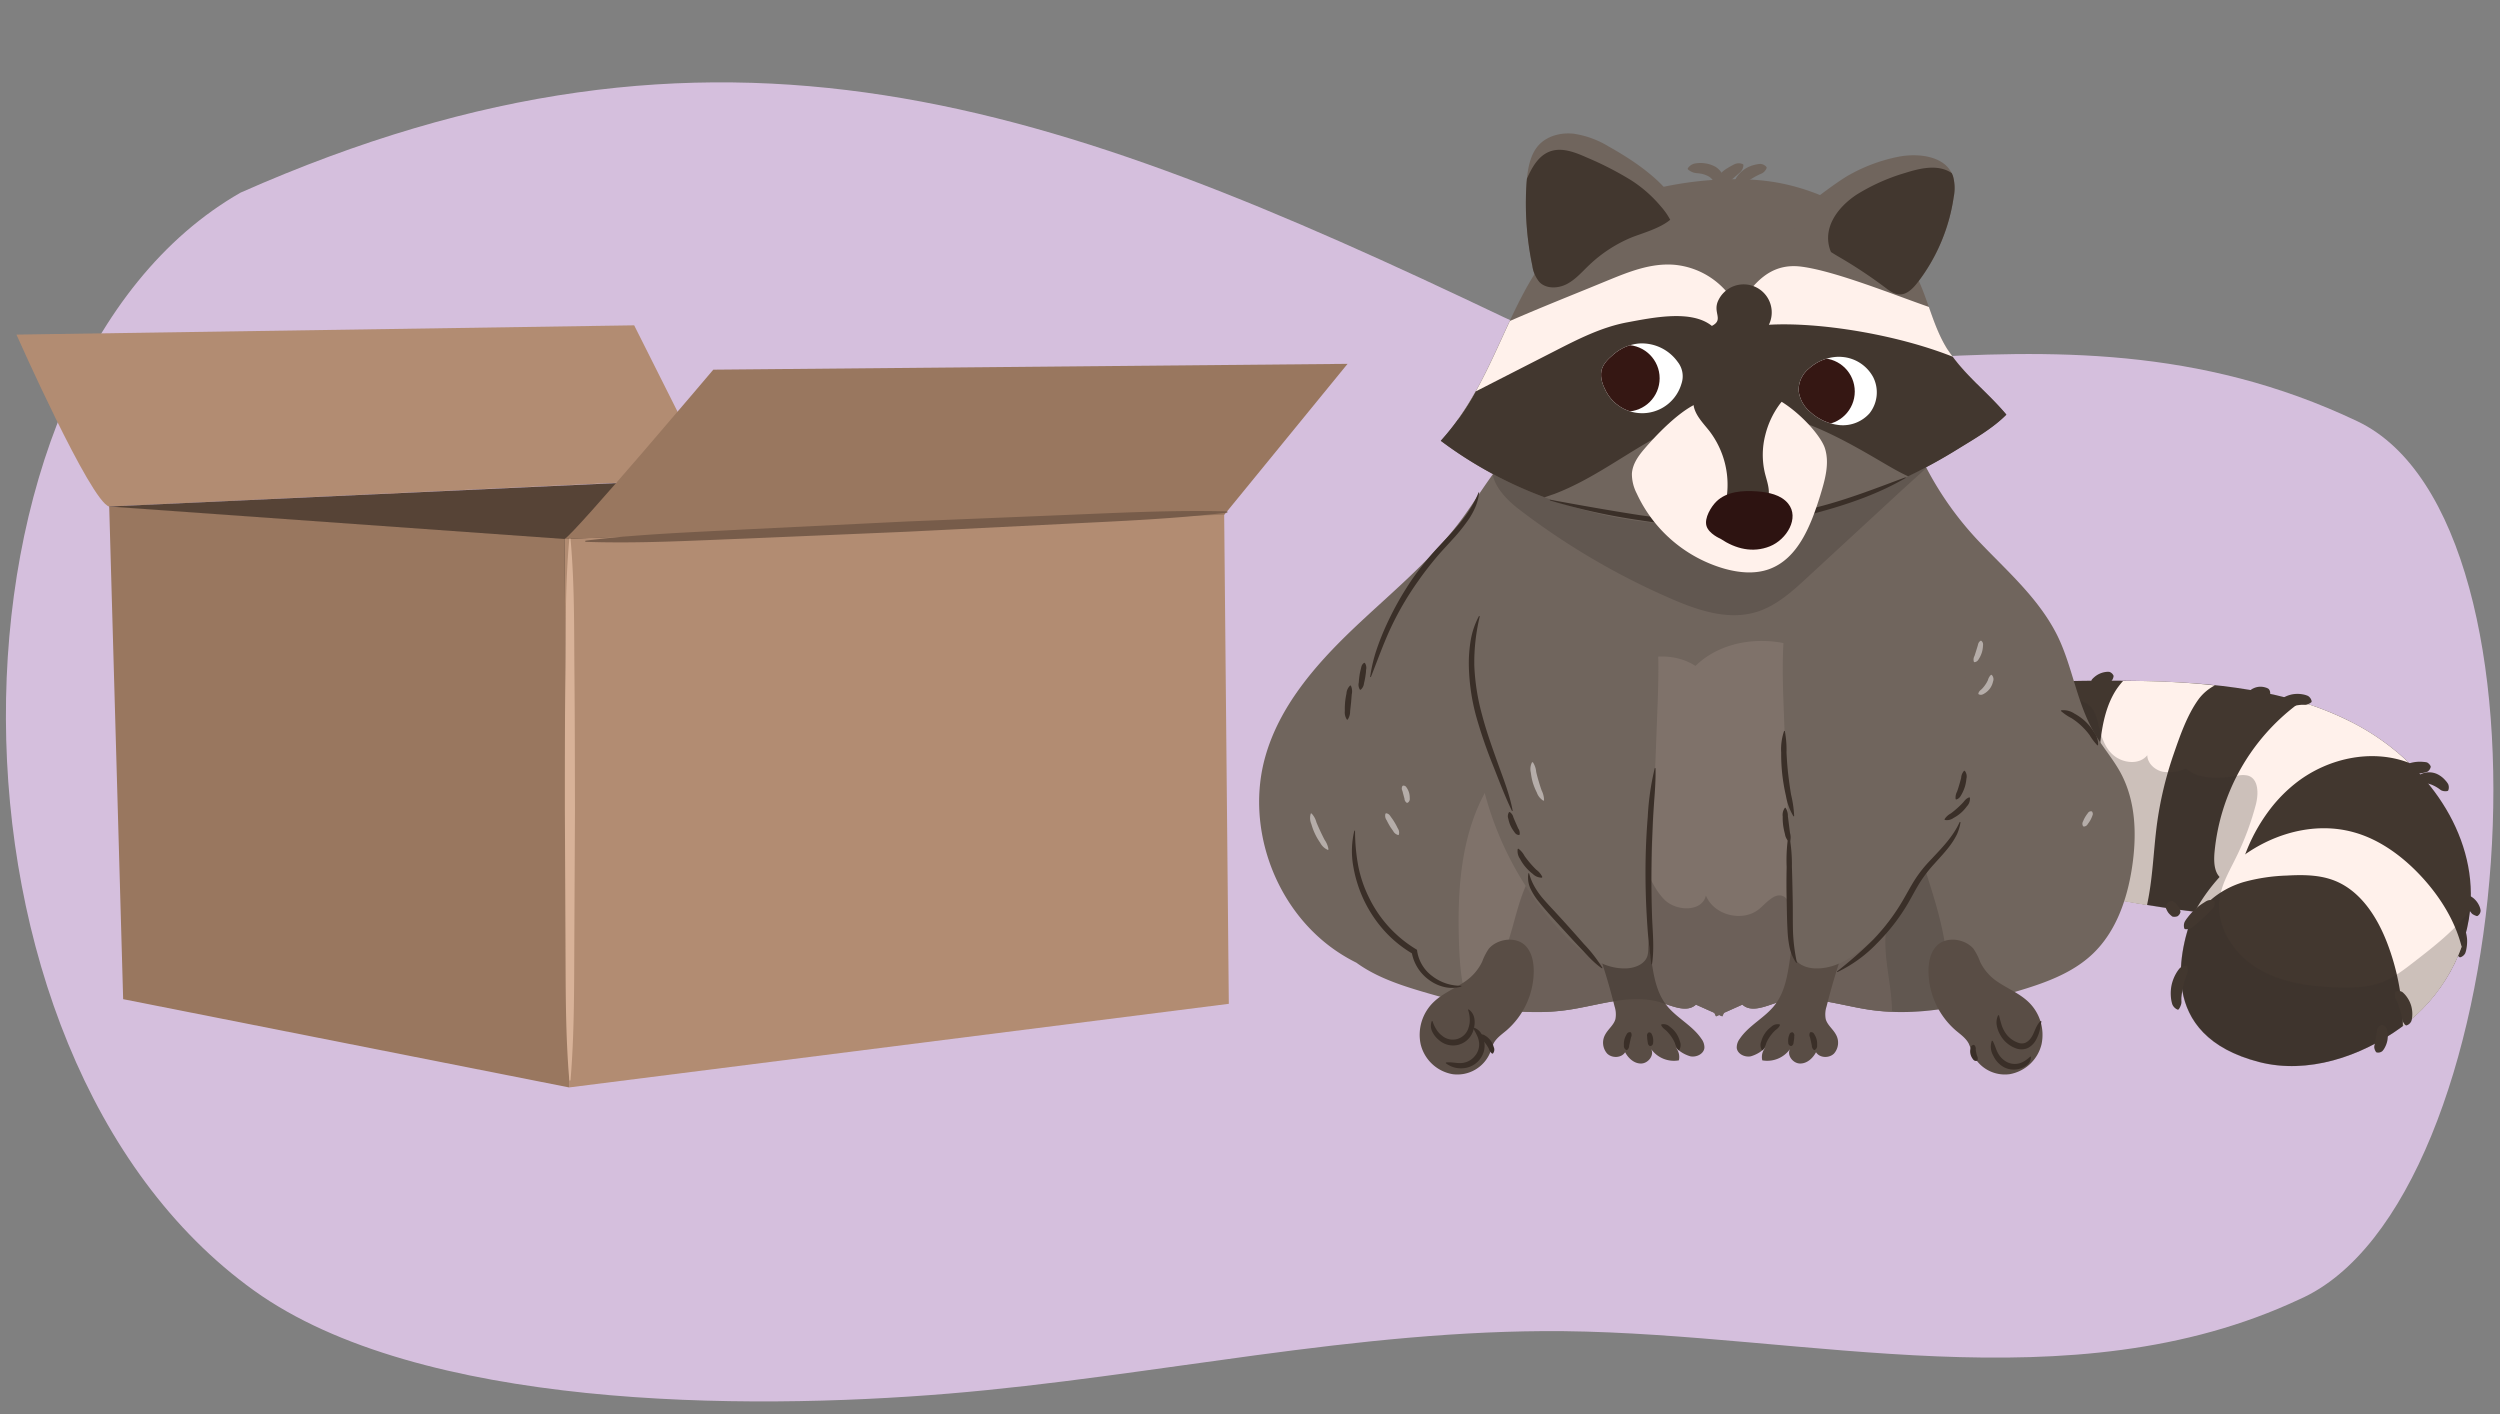 <svg xmlns="http://www.w3.org/2000/svg" xmlns:xlink="http://www.w3.org/1999/xlink" width="760" height="429.96" viewBox="0 0 760 429.96"><rect x="0" y="0" width="760" height="429.96" fill="#808080" stroke="none"/><defs><clipPath id="a"><path d="M560,108.51a11.77,11.77,0,0,1,9.43,6.11,10.28,10.28,0,0,1-1.07,11,10.85,10.85,0,0,1-8.91,3.63,15.46,15.46,0,0,1-9.22-4.1,9.83,9.83,0,0,1-3.45-6.44,8.47,8.47,0,0,1,3.14-6.68,13.9,13.9,0,0,1,8.94-3.57A10.85,10.85,0,0,1,560,108.51Z" fill="none"/></clipPath><clipPath id="b"><path d="M498.27,104.42a13.42,13.42,0,0,1,11.78,5.64,7,7,0,0,1,1.11,6.6,12.42,12.42,0,0,1-22.87,2.41c-1-1.84-1.88-4.16-1.46-6.28s2-3.62,3.56-4.94A13.63,13.63,0,0,1,498.27,104.42Z" fill="none"/></clipPath></defs><path d="M73.13,58.56C219-6,321,31.54,457.13,96.42c77.65,37,163-14.24,259.52,31.65C781.37,158.84,766,365.65,699,395c-69.5,32.52-149.71,10.48-223.75,9.67-62.78-.58-124.52,13.82-187,19s-160.83,4.68-211-31.32C-23.67,319.93-21.66,112.76,73.13,58.56Z" fill="#d5bfdd"/><path d="M114.44,155.91s-.23,5.91,4.1,7.21,5.37-1.71,8.9-1,5.3,3.32,8.82,1.72,5.45-4.44,3.74-9.81-8.64-.31-11.29-.82-7-4.11-10.33-3.39S114.44,155.91,114.44,155.91Z" fill="#f7bfbf"/><path d="M117.51,151.92s-1.69,5.17-.32,7.5,7.23-.65,9.4,0,5.65,2.7,9.69-.41,2.75-5.87.94-7.14-6.39,2.19-9.75.62S120.05,148.3,117.51,151.92Z" fill="#fce8e8"/><path d="M33.2,154C27.55,152.56,5,101.72,5,101.72L192.79,98.9l23.37,46.53Z" fill="#b28c72"/><polygon points="33.2 153.98 216.79 145.5 372.14 155.39 346.72 230.31 103.81 252.84 33.2 153.98" fill="#564336"/><polygon points="171.6 163.86 372.14 155.39 373.56 305.16 173.01 330.58 171.6 163.86" fill="#b28c72"/><path d="M196.48,153.35s3.83-2.78,7.31-2.08a13.45,13.45,0,0,1,5.57,2.43s-5.92,6.62-7,6.62,2.09-3.14-1.05-4.53A48.35,48.35,0,0,1,196.48,153.35Z" fill="#fce8e8"/><polygon points="171.6 163.86 33.2 153.98 37.44 303.75 173.01 330.58 171.6 163.86" fill="#99775f"/><path d="M171.6,163.86c2.77-1.23,45.24-51.48,45.24-51.48l192.82-1.77-37.45,45.85Z" fill="#99775f"/><path d="M173.44,163.86c1.26,13.71,1.06,27.42,1.19,41.12s.13,27.42.16,41.12l-.2,41.12c-.06,13.71,0,27.42-1.15,41.12a.18.18,0,0,1-.2.17.17.17,0,0,1-.17-.17c-1.17-13.7-1.09-27.41-1.16-41.12l-.19-41.12c0-13.7,0-27.41.15-41.12s-.06-27.41,1.2-41.12a.19.19,0,0,1,.2-.17A.19.19,0,0,1,173.44,163.86Z" fill="#d8b298"/><path d="M178.07,164.35c16.18-2,32.43-2.54,48.67-3.42l48.72-2.39,48.74-2c16.24-.67,32.48-1.49,48.78-1.08a.19.19,0,0,1,.18.19.19.19,0,0,1-.17.19c-16.19,1.9-32.43,2.57-48.67,3.38l-48.72,2.43-48.73,2.07c-16.25.61-32.49,1.56-48.79,1a.19.19,0,0,1-.18-.19A.2.2,0,0,1,178.07,164.35Z" fill="#775c4a"/><path d="M715.79,220c-20-10.5-43.33-12.62-65.93-13q-22-.4-43.89,1.08l-6.17,11.45c-3.85,9.44-5.33,20.38-1.3,29.74,3.83,8.86,12.15,15.16,21.14,18.68s37.71,8.12,47.31,9.18c-4.33,11.25-11.67,37.59,19.87,45.73,14.68,3.78,30.89-1.63,43.15-10.56s20.57-23.4,21.14-38.55C752,251.13,735.82,230.51,715.79,220Z" fill="#42372f"/><path d="M747.24,280.35a2.32,2.32,0,0,1,1.59.93,8.69,8.69,0,0,1,.57,1.34,12.67,12.67,0,0,1,.59,2.85,12.32,12.32,0,0,1-.19,2.91,6.55,6.55,0,0,1-.38,1.41A2.51,2.51,0,0,1,748,291a.43.43,0,0,1-.42-.09h0a3,3,0,0,1-.92-1.46,8.75,8.75,0,0,1-.1-1.24c-.05-.81-.13-1.61-.19-2.41l-.18-2.41c0-.41-.11-.81-.1-1.24a2.8,2.8,0,0,1,.73-1.58h0A.4.4,0,0,1,747.24,280.35Z" fill="#42372f"/><path d="M746.66,272.78a2.27,2.27,0,0,1,.65-.81,1.94,1.94,0,0,1,.73-.31,5.4,5.4,0,0,1,1.44.17,6.37,6.37,0,0,1,2.56,1.31,6.47,6.47,0,0,1,1.69,2.32,4.55,4.55,0,0,1,.38,1.4,2,2,0,0,1-.85,1.53.45.45,0,0,1-.4.07l0,0a5.39,5.39,0,0,1-.85-.36,2.25,2.25,0,0,1-.51-.33,1.54,1.54,0,0,1-.29-.35l-.27-.33a12.54,12.54,0,0,0-2.57-2.17l-.38-.21a1.86,1.86,0,0,1-.39-.21,3.77,3.77,0,0,1-.89-1.26v0A.45.45,0,0,1,746.66,272.78Z" fill="#42372f"/><path d="M748.34,287.81c-2-7.89-6.53-15.14-12.08-21.18S723.59,255.21,715.51,253c-13.61-3.79-28.72,1.64-38.79,11.55a56.49,56.49,0,0,0-10.35,14.16c-.37,1-.75,2.16-1.12,3.36,3.68-6.44,8.88-11.52,16.73-13.9a55.88,55.88,0,0,1,13.23-2c4.89-.27,9.93-.25,14.48,1.54,7.86,3.1,12.88,10.9,15.94,18.77a72,72,0,0,1,4.85,25.46A52.63,52.63,0,0,0,748.34,287.81Z" fill="#fff1eb"/><path d="M732.32,231.9A73.13,73.13,0,0,0,715.79,220a94.81,94.81,0,0,0-16.35-6.64c-.29.21-.59.41-.88.63a63.61,63.61,0,0,0-25.35,45.14c-.26,2.93-.2,7.29,3.15,8.48,3.1,1.11,4.08-1,4.78-3.55a53.18,53.18,0,0,1,9.07-18.2,44.36,44.36,0,0,1,8.19-8.18c9.38-7.12,22.27-10,33.35-6Z" fill="#fff1eb"/><path d="M649.86,207l-4.43,0a23.49,23.49,0,0,0-2,2.53c-3,4.54-4.2,10.07-4.86,15.5-1.18,9.74-1,19.6-.5,29.4a133.11,133.11,0,0,0,1.85,18.5c4.29.81,8.69,1.57,12.77,2.22,1.75-8,1.94-16.3,3-24.44a110.51,110.51,0,0,1,4.91-20.91c2-5.78,4.2-12.34,7.83-17.32a14.56,14.56,0,0,1,4.88-4.11C665.53,207.48,657.65,207.13,649.86,207Z" fill="#fff1eb"/><path d="M733.89,292.41c-3.18,2.47-6.44,5-10.23,6.34s-8.14,1.52-12.28,1.43c-8.64-.19-17.56-1.31-25-5.77s-12.89-13-11.57-21.51c.67-4.34,3-8.22,4.91-12.15a85.26,85.26,0,0,0,6.05-16.14c.86-3.26.87-7.8-2.35-8.81a7,7,0,0,0-3.16,0c-5.41.85-11.59,1.39-15.7-2.21a12.41,12.41,0,0,1-7.18,1c-2.38-.55-4.57-2.58-4.6-5-2.1,2.62-6,2.47-8.71,1.05-3.16-1.63-4.65-4.87-5.58-8.14-.62-2.18-.93-4.67-2.12-6.64s-3.67-3-5.93-3.43c-4-.75-7.88,1.26-11.29,3.09-6.35,3.42-13.09,7.23-16.24,13.71-2.08,4.26-2.32,9.17-2.25,13.91a113.62,113.62,0,0,0,.75,11.36c4.38,6.16,11.06,10.7,18.18,13.48,9,3.52,37.71,8.12,47.31,9.18-4.33,11.25-11.67,37.59,19.87,45.73,14.68,3.78,30.89-1.63,43.15-10.56,11.44-8.35,19.45-21.52,20.92-35.57C746.22,282.83,740,287.68,733.89,292.41Z" fill="#352e28" opacity="0.25"/><path d="M673.29,274.19c0,1.79-.87,2.18-1.54,2.95s-1.4,1.4-2.12,2.06-1.48,1.3-2.24,1.95a13.73,13.73,0,0,1-1.17.94,3.29,3.29,0,0,1-1.87.38.37.37,0,0,1-.34-.29,2.91,2.91,0,0,1,.13-1.94,8.76,8.76,0,0,1,.9-1.32,18,18,0,0,1,4.65-4.33c.92-.52,1.64-1.37,3.34-.76a.38.38,0,0,1,.26.35Z" fill="#42372f"/><path d="M664.93,293.9a3.77,3.77,0,0,1,0,2,4.35,4.35,0,0,1-.28.74l-.27.73a22.44,22.44,0,0,0-.79,3,22.06,22.06,0,0,0-.45,3l0,.78a3.52,3.52,0,0,1,0,.79,3.43,3.43,0,0,1-.25.86,4.3,4.3,0,0,1-.54,1v0a.34.34,0,0,1-.42.1,3,3,0,0,1-1.53-1.54,9.37,9.37,0,0,1-.41-1.89,12.89,12.89,0,0,1,.14-3.87,12.65,12.65,0,0,1,1.37-3.63,11,11,0,0,1,1.1-1.59,3.39,3.39,0,0,1,.84-.58,3.62,3.62,0,0,1,1.21-.23.36.36,0,0,1,.34.27Z" fill="#42372f"/><path d="M728.43,301.37a2.67,2.67,0,0,1,1.1-.09,2.54,2.54,0,0,1,.81.32,7.75,7.75,0,0,1,1.12,1.17,9.06,9.06,0,0,1,1.5,2.85,9.18,9.18,0,0,1,.37,3.21,6.25,6.25,0,0,1-.28,1.59,2.39,2.39,0,0,1-1.4,1.28.37.37,0,0,1-.41-.09h0a4,4,0,0,1-.62-.8,2.17,2.17,0,0,1-.31-.66,2.53,2.53,0,0,1-.11-.6l-.09-.58a16.62,16.62,0,0,0-.58-2.26,17.38,17.38,0,0,0-.82-2.18l-.26-.54a3.4,3.4,0,0,1-.27-.54,3.44,3.44,0,0,1,0-1.74v0A.36.36,0,0,1,728.43,301.37Z" fill="#42372f"/><path d="M724.07,311.61a2,2,0,0,1,1.4.9,5.66,5.66,0,0,1,.31,1.21,7.77,7.77,0,0,1,0,2.5,7.56,7.56,0,0,1-.85,2.34,4.49,4.49,0,0,1-.72,1,2,2,0,0,1-1.59.4.43.43,0,0,1-.36-.23h0a3.08,3.08,0,0,1-.5-1.44,5.29,5.29,0,0,1,.17-.93c.12-.6.2-1.19.3-1.77s.21-1.17.29-1.77l.06-.46a1.65,1.65,0,0,1,.08-.47,2.83,2.83,0,0,1,1-1.19h0A.49.49,0,0,1,724.07,311.61Z" fill="#42372f"/><path d="M735,237.49a1.8,1.8,0,0,1,.63-1.93,4.46,4.46,0,0,1,1.71-.67,5.91,5.91,0,0,1,3.5.4,7.57,7.57,0,0,1,2.54,1.93,6,6,0,0,1,.87,1.17,2.58,2.58,0,0,1,.06,1.79.41.41,0,0,1-.33.3,3,3,0,0,1-1.74-.17c-.4-.2-.69-.48-1-.68a11,11,0,0,0-1.84-1,5.49,5.49,0,0,0-1.69-.45,8,8,0,0,0-.85,0c-.31,0-.69-.18-1.5-.37h0A.42.42,0,0,1,735,237.49Z" fill="#42372f"/><path d="M692.12,215.2a2.91,2.91,0,0,1,0-1.11,2.56,2.56,0,0,1,.4-.79,7.73,7.73,0,0,1,1.28-1,9,9,0,0,1,3-1.21,8.93,8.93,0,0,1,3.26,0,6.53,6.53,0,0,1,1.56.47,2.43,2.43,0,0,1,1.11,1.57.37.37,0,0,1-.14.39l0,0a4.25,4.25,0,0,1-.87.51,2.23,2.23,0,0,1-.7.22,2.1,2.1,0,0,1-.61,0l-.59,0a16.05,16.05,0,0,0-2.31.32,18.14,18.14,0,0,0-2.25.58l-.56.21a2.49,2.49,0,0,1-.56.21,3.46,3.46,0,0,1-1.75-.12h0A.38.38,0,0,1,692.12,215.2Z" fill="#42372f"/><path d="M683.91,211.23a1.76,1.76,0,0,1,.28-1.46,3.83,3.83,0,0,1,.82-.5,5.1,5.1,0,0,1,1.86-.5,5.19,5.19,0,0,1,1.91.25,2.82,2.82,0,0,1,.88.41,1.87,1.87,0,0,1,.48,1.37.63.63,0,0,1-.14.4h0a3.23,3.23,0,0,1-1,.91,2.68,2.68,0,0,1-.65.11c-.42.05-.82.12-1.21.15s-.79,0-1.21,0a3.53,3.53,0,0,1-.65,0,2.93,2.93,0,0,1-1.14-.79h0A.67.67,0,0,1,683.91,211.23Z" fill="#42372f"/><path d="M635.88,208.2a1.93,1.93,0,0,1,0-1.54,4.53,4.53,0,0,1,.71-.74,6.57,6.57,0,0,1,3.68-1.66,3.54,3.54,0,0,1,1,0,2.06,2.06,0,0,1,1.17,1,.49.49,0,0,1,.07.42h0a2.73,2.73,0,0,1-.6,1.31,4,4,0,0,1-.72.44c-.48.25-.94.52-1.42.74s-1,.4-1.47.59a6.12,6.12,0,0,1-.79.28,2.45,2.45,0,0,1-1.41-.44h0A.56.56,0,0,1,635.88,208.2Z" fill="#42372f"/><path d="M731.09,233.47c.54-1.53,1.2-1.34,1.84-1.56a10.69,10.69,0,0,1,3.9-.28,5,5,0,0,1,1,.15,2.47,2.47,0,0,1,1.06,1.1.52.52,0,0,1,0,.44,2.28,2.28,0,0,1-.89,1.24,4.76,4.76,0,0,1-.95.3,14.6,14.6,0,0,1-1.94.34,12.85,12.85,0,0,1-2,0c-.66-.12-1.3.16-2.06-1.26A.56.56,0,0,1,731.09,233.47Z" fill="#42372f"/><path d="M659.13,274.32c1.34-.77,1.51-.26,1.93,0a4.56,4.56,0,0,1,1,1,4.5,4.5,0,0,1,.64,1.23,1.94,1.94,0,0,1,.16.7,2.06,2.06,0,0,1-.7,1.14.76.76,0,0,1-.38.21h0a2.82,2.82,0,0,1-1.3.06c-.23-.08-.33-.24-.49-.35a6,6,0,0,1-.79-.8,5.66,5.66,0,0,1-.57-1c-.13-.39-.53-.47.2-1.82h0A.87.87,0,0,1,659.13,274.32Z" fill="#42372f"/><path d="M644.76,235.11c-2.32-4.35-5.64-8.09-8.12-12.35-5.25-9-6.52-19.76-11-29.12-.59-1.23-1.24-2.42-1.93-3.59-5.58-9.46-13.87-16.85-21.39-24.7A99,99,0,0,1,585.51,142c-2.87-5.56-5.24-11.68-9.42-16.44-4.62-5.27-11.24-7.5-18-8.44-10.49-1.45-21.83.55-29.29,8.64a32,32,0,0,0-6.15,10.31,32,32,0,0,0-6.15-10.31c-7.46-8.09-18.8-10.09-29.29-8.64-6.77.94-13.39,3.17-18,8.44a39.14,39.14,0,0,0-5.09,7.73,36.27,36.27,0,0,0-7.84,7.7c-4.22,5.23-7.68,11-11.62,16.43-9.36,12.86-21.95,22.92-33.45,33.9s-22.35,23.56-26.61,38.88c-5.74,20.65,2.43,44.35,19.48,57.34a51.4,51.4,0,0,0,8.26,5.12c5.94,4.34,13.22,6.78,20.35,8.88C447,305.75,462,309.19,476.74,307c9.56-1.4,19.4-5.11,28.59-2.12,3.44,1.11,7.6,3,10.25.53l5.61,2.51c.17.35.33.71.51,1.06l.94-.42.94.42c.18-.35.34-.71.51-1.06l5.61-2.51c2.65,2.46,6.82.58,10.25-.53,9.19-3,19,.72,28.59,2.12,14.77,2.17,29.76-1.27,44.07-5.48,8.48-2.5,17.19-5.46,23.59-11.56,7.09-6.76,10.47-16.59,11.94-26.28S649.34,243.73,644.76,235.11Z" fill="#70655d"/><path d="M573.92,222.29c-5.63-10.55-14-20.11-25-24.75s-24.93-3.44-33.5,4.9c-4.36-2.86-10-3.44-15.06-2.34A35.53,35.53,0,0,0,486.47,207c-3.75,2.88-7.46,7.79-5.15,11.92-14.21,1.59-26,12.8-31.78,25.88s-6.47,27.83-6,42.13c.22,6.13.69,12.4,2.7,18.15,10.07,2.23,20.32,3.39,30.46,1.9,9.56-1.4,19.4-5.11,28.59-2.12,3.44,1.11,7.6,3,10.25.53l5.61,2.51c.17.35.33.71.51,1.06l.94-.42.94.42c.18-.35.34-.71.51-1.06l5.61-2.51c2.65,2.46,6.82.58,10.25-.53,9.19-3,19,.72,28.59,2.12a62.4,62.4,0,0,0,6.66.6c0-7.19-2.1-14.33-2-21.55.11-13.15,7.29-25.44,7.6-38.59C581,238.68,578.07,230.05,573.92,222.29Z" fill="#7f726a"/><path d="M490.82,305.91a7.83,7.83,0,0,1,.27,3.89c-.49,1.82-2.19,3-3.1,4.7a5,5,0,0,0,.6,5.8c1.5,1.46,4.34,1.35,5.45-.42,1,1.88,2.81,3.5,4.92,3.43s4-2.51,3-4.37a8.53,8.53,0,0,0,8.41,3.41,4.34,4.34,0,0,0-1.12-4.07,10.11,10.11,0,0,0,4.66,2.85c1.81.33,4-.71,4.23-2.54a4.33,4.33,0,0,0-.92-2.8c-2.76-4.11-7.62-6.36-10.66-10.28-5.8-7.48-3.43-18.69-8.08-26.93-2.05-3.64-5.31-6.41-8.5-9.1-2.07-1.76-5.45-4.27-8.14-2.19-1.93,1.5-2.46,5.07-1.82,7.3.82,2.91,2.53,5.7,3.61,8.53q2,5.22,3.71,10.56Q489.28,299.74,490.82,305.91Z" fill="#594d45"/><path d="M505.07,311.41a2.79,2.79,0,0,1,2.59.75,7.92,7.92,0,0,1,1.89,1.94,8.08,8.08,0,0,1,1.13,2.46,2.88,2.88,0,0,1-.21,2.68h-.23a5.9,5.9,0,0,1-1.08-2.18,11.35,11.35,0,0,0-1.1-1.95,12.23,12.23,0,0,0-1.43-1.71c-.55-.54-1.19-.81-1.64-1.79Z" fill="#3a2f28"/><path d="M501.27,313.82c.81.1.81.52,1,.87a4.21,4.21,0,0,1,.28,1.11,4.44,4.44,0,0,1,0,1.15,1,1,0,0,1-.75,1.05l-.22,0a1.13,1.13,0,0,1-.64-1c-.05-.32-.11-.63-.15-.94s-.05-.63-.06-1a1.06,1.06,0,0,1,.4-1.15Z" fill="#3a2f28"/><path d="M495.82,313.87a1.63,1.63,0,0,1,0,1.51l-.28,1.25-.27,1.25a1.68,1.68,0,0,1-.66,1.35l-.21,0a1.43,1.43,0,0,1-.73-1.46,5.33,5.33,0,0,1,.64-3c.25-.44.39-1,1.28-1Z" fill="#3a2f28"/><path d="M592,292.91c-.78-10-3.86-19.57-6.93-29.07l-19.61,11.32c-3.3,1.91-6.71,3.85-10.48,4.41s-8.06-.59-10.17-3.76c-.77-1.16-1.3-2.61-2.53-3.27-2.6-1.38-5.12,1.75-7.35,3.68-5,4.27-13.89,2.1-16.34-4-1.07,5-8.9,4.93-12.56,1.31s-5.05-9-8.39-12.93a18.23,18.23,0,0,0-16.33-5.85,22.17,22.17,0,0,0-14.76,9.59c-4.49,6.62-5.68,14.78-8.18,22.22a32.67,32.67,0,0,1-4.43,9.12c-1.59,2.15-4.51,4.1-5,6.86a9.37,9.37,0,0,0,0,3.12c9.2,1.85,18.53,2.69,27.77,1.33,9.56-1.4,19.4-5.11,28.59-2.12,3.44,1.11,7.6,3,10.25.53l5.61,2.51c.17.35.33.71.51,1.06l.94-.42.94.42c.18-.35.34-.71.51-1.06l5.61-2.51c2.65,2.46,6.82.58,10.25-.53,9.19-3,19,.72,28.59,2.12a76,76,0,0,0,22.83-.45A52.56,52.56,0,0,0,592,292.91Z" fill="#352e28" opacity="0.25"/><path d="M448.39,207.28A99.48,99.48,0,0,0,476,284.75c5,5.1,11.29,9.93,18.43,9.64,2.64-.11,5.61-1.28,6.39-3.8a8.09,8.09,0,0,0,.26-2.14l2.73-71.61c.44-11.51.86-23.15-1.55-34.41s-8-22.27-17.42-28.89c-4.82-3.4-10.89-5.66-16.85-4.71-3.69.6-7.7,2.2-9.24,5.86-1.41,3.36-1.26,7.35-1.9,10.9-1.15,6.41-3,12.74-4.45,19.09A166.31,166.31,0,0,0,448.39,207.28Z" fill="#70655d"/><path d="M555.29,305.91a7.83,7.83,0,0,0-.27,3.89c.49,1.82,2.19,3,3.1,4.7a5,5,0,0,1-.6,5.8c-1.5,1.46-4.35,1.35-5.45-.42-1,1.88-2.81,3.5-4.92,3.43s-4-2.51-3-4.37a8.53,8.53,0,0,1-8.41,3.41,4.34,4.34,0,0,1,1.12-4.07,10.11,10.11,0,0,1-4.66,2.85c-1.81.33-4-.71-4.23-2.54a4.33,4.33,0,0,1,.92-2.8c2.76-4.11,7.62-6.36,10.66-10.28,5.8-7.48,3.43-18.69,8.08-26.93,2-3.64,5.31-6.41,8.5-9.1,2.07-1.76,5.45-4.27,8.14-2.19,1.93,1.5,2.46,5.07,1.82,7.3-.82,2.91-2.53,5.7-3.61,8.53q-2,5.22-3.71,10.56Q556.84,299.74,555.29,305.91Z" fill="#594d45"/><path d="M541.12,311.62c-.45,1-1.09,1.25-1.64,1.79a12.23,12.23,0,0,0-1.43,1.71,11.35,11.35,0,0,0-1.1,1.95,5.78,5.78,0,0,1-1.09,2.18h-.22a2.88,2.88,0,0,1-.21-2.68,7.85,7.85,0,0,1,1.13-2.46,7.74,7.74,0,0,1,1.89-1.94,2.79,2.79,0,0,1,2.59-.75Z" fill="#3a2f28"/><path d="M545.05,313.89a1.06,1.06,0,0,1,.4,1.15c0,.33,0,.64-.06,1s-.1.62-.15.94a1.13,1.13,0,0,1-.64,1l-.22,0a1,1,0,0,1-.75-1.05,4.44,4.44,0,0,1,0-1.15,4.21,4.21,0,0,1,.28-1.11c.15-.35.15-.77,1-.87Z" fill="#3a2f28"/><path d="M550.48,313.76c.89,0,1,.59,1.28,1a5.33,5.33,0,0,1,.64,3,1.43,1.43,0,0,1-.73,1.46l-.21,0a1.68,1.68,0,0,1-.66-1.35l-.27-1.25-.28-1.25a1.6,1.6,0,0,1,0-1.51Z" fill="#3a2f28"/><path d="M597.72,207.28a99.48,99.48,0,0,1-27.61,77.47c-5,5.1-11.29,9.93-18.43,9.64-2.64-.11-5.61-1.28-6.39-3.8a8.54,8.54,0,0,1-.27-2.14l-2.72-71.61c-.44-11.51-.86-23.15,1.55-34.41s8-22.27,17.42-28.89c4.82-3.4,10.89-5.66,16.85-4.71,3.69.6,7.7,2.2,9.24,5.86,1.41,3.36,1.26,7.35,1.9,10.9,1.15,6.41,3,12.74,4.45,19.09A166.31,166.31,0,0,1,597.72,207.28Z" fill="#70655d"/><path d="M584.8,143c.26-.25.54-.49.82-.74a2.12,2.12,0,0,0-.11-.21c-2.87-5.56-5.24-11.68-9.42-16.44-.22-.25-.45-.48-.67-.72-15.86.38-31.72.94-47.53,2a33.21,33.21,0,0,0-5.25,9.28,33.68,33.68,0,0,0-4.7-8.57c-17.63,1.36-35.19,3.35-52.63,6.34-.89.15-1.81.33-2.71.55a41.92,41.92,0,0,0-6.34,6.6c-.85,1-1.67,2.13-2.46,3.22.75,3.95,4.36,7.72,7.8,10.38A219.35,219.35,0,0,0,508,182c8.16,3.55,17.27,6.63,25.8,4.09,6.08-1.81,11-6.25,15.63-10.55l15.23-14.06,13.44-12.41Z" fill="#352e28" opacity="0.25"/><path d="M525.13,159.4C494.31,161.3,462.7,152.59,438,134c19.56-21.45,20.85-51.73,44.74-68.22,13.9-9.59,40.53-13.24,57.16-10.34,15.09,2.63,29.83,10.94,39.32,23.07,6.43,8.2,7.21,18.72,12.64,27.43,4.87,7.8,12.24,13.16,18,20.1-4.09,4.16-9.92,7.46-14.88,10.54a157.75,157.75,0,0,1-15.74,8.59,151.78,151.78,0,0,1-33.87,11.46A140.25,140.25,0,0,1,525.13,159.4Z" fill="#70655d"/><path d="M527.64,56.71a2.3,2.3,0,0,1-.21-1.92,7.09,7.09,0,0,1,.85-1.39,9,9,0,0,1,2.46-2.22,9.81,9.81,0,0,1,3-1.15,6.29,6.29,0,0,1,1.56-.19,2.57,2.57,0,0,1,1.66.88.37.37,0,0,1,.07.43h0a3.31,3.31,0,0,1-1.12,1.4c-.39.25-.8.36-1.18.56a21.6,21.6,0,0,0-2.14,1.17,14,14,0,0,0-1.94,1.35c-.33.24-.59.55-.93.81a3.25,3.25,0,0,1-1.73.48h0A.39.39,0,0,1,527.64,56.71Z" fill="#70655d"/><path d="M521.72,58.68a14.2,14.2,0,0,0-.31-1.78,4.4,4.4,0,0,0-.24-1.21,4,4,0,0,0-1.51-1.92,7.52,7.52,0,0,0-2.76-1c-.54-.11-1.11-.1-1.71-.22a4.56,4.56,0,0,1-2-1,.34.34,0,0,1-.06-.44A3.45,3.45,0,0,1,515,49.76a9.44,9.44,0,0,1,6.6,1,6.33,6.33,0,0,1,2.74,4.22,5.1,5.1,0,0,1-.16,2.59A2.22,2.22,0,0,1,522,59a.32.32,0,0,1-.29-.3Z" fill="#70655d"/><path d="M524.72,56a1.15,1.15,0,0,1-1.46.06,2,2,0,0,1-.52-1A2.9,2.9,0,0,1,523,53a2.79,2.79,0,0,1,.69-.84c.19-.18.34-.29.51-.43.33-.23.64-.45,1-.65.65-.4,1.3-.76,2-1.11a2.75,2.75,0,0,1,1.14-.32,2.72,2.72,0,0,1,1.49.27.29.29,0,0,1,.16.3v.11a3.19,3.19,0,0,1-1.11,2.16l-1.59,1.38-.76.66a3.35,3.35,0,0,0-.32.28c-.13.13,0,0,0,0s-.09,0-.19,0a.74.74,0,0,0-.23,0,1.39,1.39,0,0,0-.75.87l0,.09A.71.71,0,0,1,524.72,56Z" fill="#70655d"/><path d="M579.35,145.28c-8,4.69-16.88,7.79-25.82,10.26a136,136,0,0,1-27.46,4.67,89.41,89.41,0,0,1-14-.36c-4.62-.42-9.22-1-13.8-1.73a187.27,187.27,0,0,1-27.12-6l0-.22c9.1,1.67,18.18,3.3,27.3,4.7,4.56.67,9.13,1.23,13.72,1.62a87.4,87.4,0,0,0,13.72.26q6.87-.53,13.68-1.62T553.11,154c8.91-2.31,17.47-5.67,26.15-8.9Z" fill="#3a2f28"/><path d="M596.46,117.52a12.46,12.46,0,0,0,4.62-.69A62,62,0,0,1,591.9,106c-2.48-4-4-8.35-5.52-12.69-10.6-3.68-28.52-10.94-38.77-12.25-9.48-1.21-14.63,5-19.42,12.62a23.8,23.8,0,0,0-19.35-13.2c-7-.52-13.58,2.11-19.88,4.69l-6.41,2.63C474.68,91,466.79,94.18,459,97.58c-4.73,10.09-9.05,20.61-15.79,30a7.72,7.72,0,0,0,2.92,2.44c4.62,2.27,11.51-.17,16-1.15,6.87-1.49,13.6-3.42,20.26-5.5,13.18-4.11,26.15-8.84,39.7-11.92,13-3,26.67-4.24,40.14-1.5C573.73,112.31,584.84,117.49,596.46,117.52Z" fill="#fff1eb"/><path d="M572.29,140.57c2.54,1.49,5.12,3,7.79,4.23a158.65,158.65,0,0,0,15-8.21c5-3.08,10.79-6.38,14.88-10.54-5.16-6.18-11.55-11.1-16.33-17.61-17.44-6.92-41-10.58-55.89-9.71a8.53,8.53,0,0,0-15.33-7.5c-1.92,3.84,1.79,5.88-2,7.85-6.17-5-17.89-2.54-25.71-1.09s-15,5.12-22.09,8.75L448.61,119A79,79,0,0,1,438,134a124.85,124.85,0,0,0,31.55,17.18c1-.34,2-.69,2.92-1,11.8-4.47,21.84-12.41,32.93-18.24,6.21-3.25,12.83-5.94,19.86-6.75C542,123.26,557.81,132.06,572.29,140.57Z" fill="#42372f"/><path d="M554.77,136.26c1.49,4.66,0,9.7-1.42,14.37-2.81,9-6.69,19.22-15.59,22.41-4.36,1.56-9.22,1.07-13.68-.2A42.15,42.15,0,0,1,497.56,150a12.87,12.87,0,0,1-1.46-6c.17-2.83,1.88-5.31,3.72-7.45,3.64-4.26,9.59-10.43,14.82-13.27,6.22-3.38,13.23-5.36,20.1-4.05C543.3,120.88,553.26,131.56,554.77,136.26Z" fill="#fff1eb"/><path d="M536.52,143.78c.49,2,1.24,4,1.21,6s-1.08,4.3-3.05,4.9c-3.35,1-6.65-3.11-10-2.15a26.92,26.92,0,0,0-5-21.47c-2-2.54-4.53-5-4.87-8.17-.5-4.63,3.79-8.3,7.92-10.45a50.91,50.91,0,0,1,14.73-5c3.32-.59,7.68-.89,10.32,1.66,2.19,2.1,2.51,5.51.23,7.53-2.47,2.19-5,3.59-7.06,6.36a26.51,26.51,0,0,0-4.28,9.18A24.21,24.21,0,0,0,536.52,143.78Z" fill="#42372f"/><path d="M543.59,153.08c-2.19-2.69-6-3.44-9.4-3.7-4.39-.33-9.27,0-12.42,3.09-1.57,1.54-3.71,5-3,7.41s4.25,3.9,4.25,3.9c4.65,3.11,9.82,4.38,15,2.31S547.12,157.41,543.59,153.08Z" fill="#2d1311"/><path d="M577.12,47.65c6.3-1.22,14.5-.16,16.58,5.91a13.74,13.74,0,0,1,.21,6.38,55.78,55.78,0,0,1-11,26c-1.39,1.8-3.22,3.67-5.49,3.6-1.62-.06-3-1.09-4.31-2.06A142.85,142.85,0,0,0,558.9,78c-3.48-2-16.14-10.43-16.14-10.43S556.9,56,562.49,53A50.63,50.63,0,0,1,577.12,47.65Z" fill="#70655d"/><path d="M489,44.51a28.35,28.35,0,0,0-10.68-3.87c-3.79-.39-7.89.63-10.5,3.42s-3.41,7.17-3.7,11.16a92.13,92.13,0,0,0,1.73,25.56,9.78,9.78,0,0,0,2.19,5c2.1,2.1,5.67,1.93,8.3.56s4.62-3.7,6.77-5.75a42.15,42.15,0,0,1,12.76-8.36c4.36-1.84,17.51-4.92,12.84-11.79C504.17,53.8,495.89,48.37,489,44.51Z" fill="#70655d"/><path d="M582.92,85.91a55.78,55.78,0,0,0,11-26,13.74,13.74,0,0,0-.21-6.38,8.81,8.81,0,0,0-.38-.89,4,4,0,0,0-.43-.29c-4-2.41-9.2-1.22-13.69.21a59.8,59.8,0,0,0-14.78,6.6c-5.58,3.67-10.55,10-8,17,.06.16.14.31.2.46.94.6,1.74,1.09,2.3,1.41a142.85,142.85,0,0,1,14.22,9.42c1.3,1,2.69,2,4.31,2.06C579.7,89.58,581.53,87.71,582.92,85.91Z" fill="#42372f"/><path d="M507.74,66.81a20.1,20.1,0,0,0-2.79-4,39.5,39.5,0,0,0-9.32-8.16,99.3,99.3,0,0,0-13.15-6.73c-3.63-1.62-7.75-3.27-11.45-1.82-3.32,1.3-5.26,4.69-6.71,7.93-.06.12-.1.23-.15.35,0,.28-.05.57-.07.85a92.13,92.13,0,0,0,1.73,25.56,9.78,9.78,0,0,0,2.19,5c2.1,2.1,5.67,1.93,8.3.56s4.62-3.7,6.77-5.75a42.15,42.15,0,0,1,12.76-8.36C498.55,71.12,504.61,69.5,507.74,66.81Z" fill="#42372f"/><path d="M560,108.51a11.77,11.77,0,0,1,9.43,6.11,10.28,10.28,0,0,1-1.07,11,10.85,10.85,0,0,1-8.91,3.63,15.46,15.46,0,0,1-9.22-4.1,9.83,9.83,0,0,1-3.45-6.44,8.47,8.47,0,0,1,3.14-6.68,13.9,13.9,0,0,1,8.94-3.57A10.85,10.85,0,0,1,560,108.51Z" fill="#fff"/><path d="M498.27,104.42a13.42,13.42,0,0,1,11.78,5.64,7,7,0,0,1,1.11,6.6,12.42,12.42,0,0,1-22.87,2.41c-1-1.84-1.88-4.16-1.46-6.28s2-3.62,3.56-4.94A13.63,13.63,0,0,1,498.27,104.42Z" fill="#fff"/><g clip-path="url(#a)"><circle cx="553.73" cy="119.02" r="10.12" fill="#351713"/></g><g clip-path="url(#b)"><circle cx="494.41" cy="115" r="10.12" fill="#351713"/></g><path d="M607,298.28c3.12,2.18,6.78,3.61,9.55,6.22a13.84,13.84,0,0,1,4.09,12.9,12.12,12.12,0,0,1-9.7,9.15A10.81,10.81,0,0,1,599.51,320a26,26,0,0,0-1-2.72c-.86-1.68-2.49-2.79-3.92-4a24.07,24.07,0,0,1-8.33-18c0-2.75.53-5.67,2.42-7.67,2.89-3.09,8.57-2.28,11.22.77a17.56,17.56,0,0,1,2.05,4A15.16,15.16,0,0,0,607,298.28Z" fill="#594d45"/><path d="M445.52,298.28c-3.12,2.18-6.79,3.61-9.56,6.22a13.84,13.84,0,0,0-4.09,12.9,12.12,12.12,0,0,0,9.71,9.15A10.79,10.79,0,0,0,453,320a26,26,0,0,1,1-2.72c.86-1.68,2.49-2.79,3.93-4a24.07,24.07,0,0,0,8.33-18c0-2.75-.54-5.67-2.42-7.67-2.9-3.09-8.57-2.28-11.22.77a17.56,17.56,0,0,0-2.05,4A15.25,15.25,0,0,1,445.52,298.28Z" fill="#594d45"/><path d="M597.3,234.33a2.79,2.79,0,0,1,.49,2.4,11.83,11.83,0,0,1-.44,2.36,12,12,0,0,1-.93,2.22c-.38.69-.73,1.45-1.72,1.74l-.19-.12a3.81,3.81,0,0,1,.44-2.28c.25-.69.46-1.38.66-2.07s.4-1.39.58-2.1a3.52,3.52,0,0,1,.89-2.16Z" fill="#3a2f28"/><path d="M598.85,242.52a3.25,3.25,0,0,1-.91,2.59,12,12,0,0,1-1.81,2,11.88,11.88,0,0,1-2.24,1.54,3.37,3.37,0,0,1-2.67.61l-.09-.21a5.18,5.18,0,0,1,1.91-1.76c.66-.48,1.28-1,1.89-1.54s1.19-1.1,1.75-1.69.92-1.31,2-1.68Z" fill="#3a2f28"/><path d="M596,249.93a14.05,14.05,0,0,1-1.06,3.66,21.71,21.71,0,0,1-2,3.28c-1.5,2.05-3.24,3.86-4.88,5.7a40.83,40.83,0,0,0-4.45,5.78c-1.29,2.06-2.41,4.27-3.68,6.44a59.72,59.72,0,0,1-9.25,11.91,41.09,41.09,0,0,1-12.12,8.81l-.12-.19a126.65,126.65,0,0,0,11.1-9.75,63.08,63.08,0,0,0,8.83-11.69c1.25-2.11,2.4-4.33,3.76-6.47a39.08,39.08,0,0,1,4.73-5.93c3.41-3.66,6.86-7.07,8.89-11.61Z" fill="#3a2f28"/><path d="M542.59,222.22a31.53,31.53,0,0,1,.51,6.53c.11,2.16.25,4.31.5,6.46s.54,4.29.9,6.42a34.31,34.31,0,0,1,.93,6.48l-.21.07a18,18,0,0,1-2.29-6.23,58,58,0,0,1-1.12-6.54,56.61,56.61,0,0,1-.33-6.63,17.19,17.19,0,0,1,.89-6.58Z" fill="#3a2f28"/><path d="M542.8,245.56a4.24,4.24,0,0,1,.72,2.58l.32,2.54.32,2.54a4.63,4.63,0,0,1,0,2.68l-.21.06a3.78,3.78,0,0,1-1.32-2.41,20,20,0,0,1-.55-2.64,18.58,18.58,0,0,1-.14-2.69,3.64,3.64,0,0,1,.68-2.66Z" fill="#3a2f28"/><path d="M543.9,253.77a48.18,48.18,0,0,1,.84,9.78c.12,3.26.17,6.52.24,9.78s0,6.55.09,9.77a54.23,54.23,0,0,0,1.19,9.53l-.2.09a13.07,13.07,0,0,1-2-4.6,32.07,32.07,0,0,1-.63-4.95c-.2-3.3-.21-6.54-.29-9.81s-.07-6.53,0-9.79a49,49,0,0,1,.56-9.8Z" fill="#3a2f28"/><path d="M503.28,233.56c.12,5-.48,9.93-.74,14.89s-.45,9.91-.49,14.87,0,9.91.16,14.87.76,9.93,0,14.94H502c-.29-2.49-.6-4.94-.85-7.41s-.41-5-.55-7.46c-.29-5-.4-10-.36-15s.27-10,.68-15a79.78,79.78,0,0,1,2.14-14.81Z" fill="#3a2f28"/><path d="M487,294.39c-2.62-1.78-4.6-4.15-6.73-6.38s-4.2-4.52-6.28-6.79-4.14-4.53-6.12-7a19.31,19.31,0,0,1-2.57-4,8.09,8.09,0,0,1-.67-4.74h.22a16.37,16.37,0,0,0,1.69,4.12,23.26,23.26,0,0,0,2.58,3.63c1,1.15,2,2.25,3.08,3.39l3.13,3.41c2.06,2.29,4.12,4.58,6.14,6.91a42.91,42.91,0,0,1,5.69,7.33Z" fill="#3a2f28"/><path d="M468.76,266.82a3.94,3.94,0,0,1-2.81-1.16,13.77,13.77,0,0,1-3.87-4.58,4.07,4.07,0,0,1-.69-3l.2-.08a6.39,6.39,0,0,1,1.87,2.21,31.05,31.05,0,0,0,3.55,4.17,5.87,5.87,0,0,1,1.86,2.21Z" fill="#3a2f28"/><path d="M461.79,253.85c-1-.07-1.27-.72-1.66-1.25a9.64,9.64,0,0,1-1-1.74,9.45,9.45,0,0,1-.59-1.92,2.26,2.26,0,0,1,.22-2.07l.22,0a2.67,2.67,0,0,1,1.1,1.64l.71,1.66.73,1.65a2.53,2.53,0,0,1,.44,1.93Z" fill="#3a2f28"/><path d="M607.7,308.65c.25,1,.45,1.88.73,2.74a9.86,9.86,0,0,0,1.1,2.43,7.69,7.69,0,0,0,4,3.17,3,3,0,0,0,2.22,0,4.51,4.51,0,0,0,1.78-1.63c1-1.41,1.28-3.54,2.85-5l.2.1c-.16,1-.3,1.93-.54,2.89a11.49,11.49,0,0,1-1.15,2.87,5.81,5.81,0,0,1-2.4,2.36,4.73,4.73,0,0,1-3.5.17,8.87,8.87,0,0,1-4.87-4.06,8.78,8.78,0,0,1-1.11-3,5,5,0,0,1,.44-3.08Z" fill="#3a2f28"/><path d="M605.76,316.41c.77,1.4,1,2.68,1.69,3.85a6.61,6.61,0,0,0,2.75,2.65,5.34,5.34,0,0,0,3.66.35,6,6,0,0,0,1.72-.79,11.47,11.47,0,0,0,1.63-1.28l.2.08a3.08,3.08,0,0,1-.93,2.26,5.73,5.73,0,0,1-2.15,1.27,6.53,6.53,0,0,1-4.94-.27A7.56,7.56,0,0,1,606,321a5.42,5.42,0,0,1-.48-4.62Z" fill="#3a2f28"/><path d="M600.23,317.75a1.52,1.52,0,0,1,.4,1.26c0,.36.09.69.15,1a7.36,7.36,0,0,0,.26,1,1.64,1.64,0,0,1,.12,1.32l-.15.16c-.81.17-1.12-.32-1.4-.73a3.92,3.92,0,0,1-.6-1.39,3.76,3.76,0,0,1,0-1.53c.11-.47.14-1.07,1-1.21Z" fill="#3a2f28"/><path d="M435.48,310.4a10.78,10.78,0,0,0,1.15,2.51,6.69,6.69,0,0,0,1.74,1.93,5,5,0,0,0,8.11-2.58,6.82,6.82,0,0,0,.32-2.58,9.18,9.18,0,0,0-.52-2.71l.17-.13a4.16,4.16,0,0,1,1.73,2.65,7.1,7.1,0,0,1-.16,3.24,6.43,6.43,0,0,1-10.65,3.39,7.29,7.29,0,0,1-2-2.56,4,4,0,0,1-.1-3.17Z" fill="#3a2f28"/><path d="M439.56,323c1.86-.22,3.44.34,5,.14a5.76,5.76,0,0,0,3.81-2.13,5.39,5.39,0,0,0,1.26-4.14,6.8,6.8,0,0,0-.67-2.18,17,17,0,0,0-1.2-2.16l.13-.18a4.09,4.09,0,0,1,2.27,1.63,7,7,0,0,1,.95,5.57,7.06,7.06,0,0,1-6.42,5.2,7.44,7.44,0,0,1-5.17-1.54Z" fill="#3a2f28"/><path d="M449.83,314.63c.88-.42,1.44.06,2,.42a5.8,5.8,0,0,1,1.42,1.42,5.74,5.74,0,0,1,.84,1.83,1.83,1.83,0,0,1-.27,2l-.22,0a2.88,2.88,0,0,1-1-1.48,10.15,10.15,0,0,0-.81-1.34,10.26,10.26,0,0,0-1-1.21c-.37-.41-.82-.56-1-1.47Z" fill="#3a2f28"/><path d="M626.62,215.93a5.93,5.93,0,0,1,4,1,16.09,16.09,0,0,1,3.37,2.42,15.88,15.88,0,0,1,2.6,3.24,6.14,6.14,0,0,1,1.23,3.93l-.21.08a17.43,17.43,0,0,1-2.36-3.12,20.25,20.25,0,0,0-2.5-2.81,19.57,19.57,0,0,0-3-2.34,15.6,15.6,0,0,1-3.24-2.2Z" fill="#3a2f28"/><path d="M444.25,299.91a10.07,10.07,0,0,1-5,.18,12.51,12.51,0,0,1-4.68-2.09,13.15,13.15,0,0,1-5.43-8.61l.41.62a36.17,36.17,0,0,1-8.6-6.93,39.06,39.06,0,0,1-6.18-9.15,39.59,39.59,0,0,1-3.36-10.48,26.47,26.47,0,0,1,.31-10.93l.22,0a57.66,57.66,0,0,0,.95,10.63,38,38,0,0,0,3.43,10,37.39,37.39,0,0,0,14.09,15.37l.36.22.05.4a11.6,11.6,0,0,0,4.64,7.63,14.07,14.07,0,0,0,8.78,2.9Z" fill="#3a2f28"/><path d="M449.68,149.7a17,17,0,0,1-1,4.06,23.56,23.56,0,0,1-1.94,3.73,54.07,54.07,0,0,1-5.2,6.52c-1.85,2.05-3.72,4-5.46,6.12s-3.39,4.25-4.94,6.48a92.09,92.09,0,0,0-8.25,14.06c-2.32,4.93-4.11,10.05-6.16,15.18l-.21-.06a47.5,47.5,0,0,1,1.88-8.07,79.91,79.91,0,0,1,3.06-7.72,93.89,93.89,0,0,1,8.2-14.43c1.6-2.26,3.33-4.43,5.12-6.54s3.73-4.09,5.58-6.09c3.72-4,7.11-8.19,9.15-13.29Z" fill="#3a2f28"/><path d="M414.9,201.5a2.64,2.64,0,0,1,.38,2.16c0,.69-.12,1.38-.22,2.07s-.25,1.36-.41,2a2.86,2.86,0,0,1-1,1.95l-.22,0a2.78,2.78,0,0,1-.37-2.16c.05-.69.11-1.38.21-2.07s.24-1.36.41-2,.17-1.37,1-1.94Z" fill="#3a2f28"/><path d="M410.66,208.43a4.14,4.14,0,0,1,.27,2.67l-.21,2.55-.28,2.55a4.43,4.43,0,0,1-.75,2.57h-.22a3.88,3.88,0,0,1-.64-2.64,23.46,23.46,0,0,1,.08-2.65,22.85,22.85,0,0,1,.41-2.61,3.69,3.69,0,0,1,1.13-2.48Z" fill="#3a2f28"/><path d="M449.86,187.35a59.87,59.87,0,0,0-1.67,15,66.54,66.54,0,0,0,2.35,14.94c1.28,4.9,3,9.71,4.72,14.52s3.65,9.58,4.6,14.68l-.21.06c-2.24-4.64-4-9.4-5.9-14.18a146.1,146.1,0,0,1-5-14.62,63.11,63.11,0,0,1-2.22-15.36,42.27,42.27,0,0,1,.57-7.78,24.35,24.35,0,0,1,2.52-7.35Z" fill="#3a2f28"/><path d="M601.41,210.81c.29-.89.75-1,1.14-1.44a8.62,8.62,0,0,0,1-1.24,8.2,8.2,0,0,0,.79-1.39,3.22,3.22,0,0,1,.92-1.58h.22a1.92,1.92,0,0,1,.39,2.07,5.56,5.56,0,0,1-.83,1.94,5.71,5.71,0,0,1-1.5,1.48c-.57.36-1.2.85-2.07.38Z" fill="#b5ada9"/><path d="M602.31,194.79c.72.62.53,1.24.5,1.84a8,8,0,0,1-.35,1.8,8.54,8.54,0,0,1-.75,1.66c-.31.51-.57,1.09-1.47,1.22l-.18-.12a2.23,2.23,0,0,1,.19-1.78l.49-1.53.47-1.53c.17-.53.12-1,.88-1.57Z" fill="#b5ada9"/><path d="M421.37,247.23c1,.16,1.18.76,1.57,1.26a18.53,18.53,0,0,1,1.94,3.25,2.4,2.4,0,0,1,.38,2l-.19.12a2.43,2.43,0,0,1-1.57-1.27c-.37-.51-.73-1-1.06-1.57s-.62-1.09-.89-1.66a2.29,2.29,0,0,1-.37-2Z" fill="#b5ada9"/><path d="M426.52,238.82c.88,0,1,.52,1.3.93a5.6,5.6,0,0,1,.58,1.38,5.72,5.72,0,0,1,.16,1.49,1.37,1.37,0,0,1-.67,1.44l-.22,0a1.6,1.6,0,0,1-.71-1.27l-.32-1.18-.31-1.19a1.5,1.5,0,0,1,0-1.46Z" fill="#b5ada9"/><path d="M398.69,247.27a6.13,6.13,0,0,1,1.5,2.71c.38.92.78,1.82,1.2,2.72s.85,1.79,1.32,2.67a6.6,6.6,0,0,1,1.15,2.87l-.18.14a4.79,4.79,0,0,1-2.34-2.18,18.34,18.34,0,0,1-2.69-5.7,4.51,4.51,0,0,1-.17-3.19Z" fill="#b5ada9"/><path d="M466,231.73a6.19,6.19,0,0,1,1,2.91c.22,1,.48,1.92.76,2.86s.57,1.88.9,2.81a6.65,6.65,0,0,1,.73,3l-.19.11a4.75,4.75,0,0,1-2-2.47A19.52,19.52,0,0,1,466,238a18.11,18.11,0,0,1-.62-3.1,4.48,4.48,0,0,1,.36-3.17Z" fill="#b5ada9"/><path d="M636,246.73c.43.75.11,1.07,0,1.48a10,10,0,0,1-.56,1.19,10.88,10.88,0,0,1-.74,1.08,1.4,1.4,0,0,1-1.25.79l-.19-.11a1.39,1.39,0,0,1,0-1.48,9.07,9.07,0,0,1,.56-1.18,9.78,9.78,0,0,1,.72-1.09c.29-.34.4-.78,1.26-.79Z" fill="#b5ada9"/></svg>